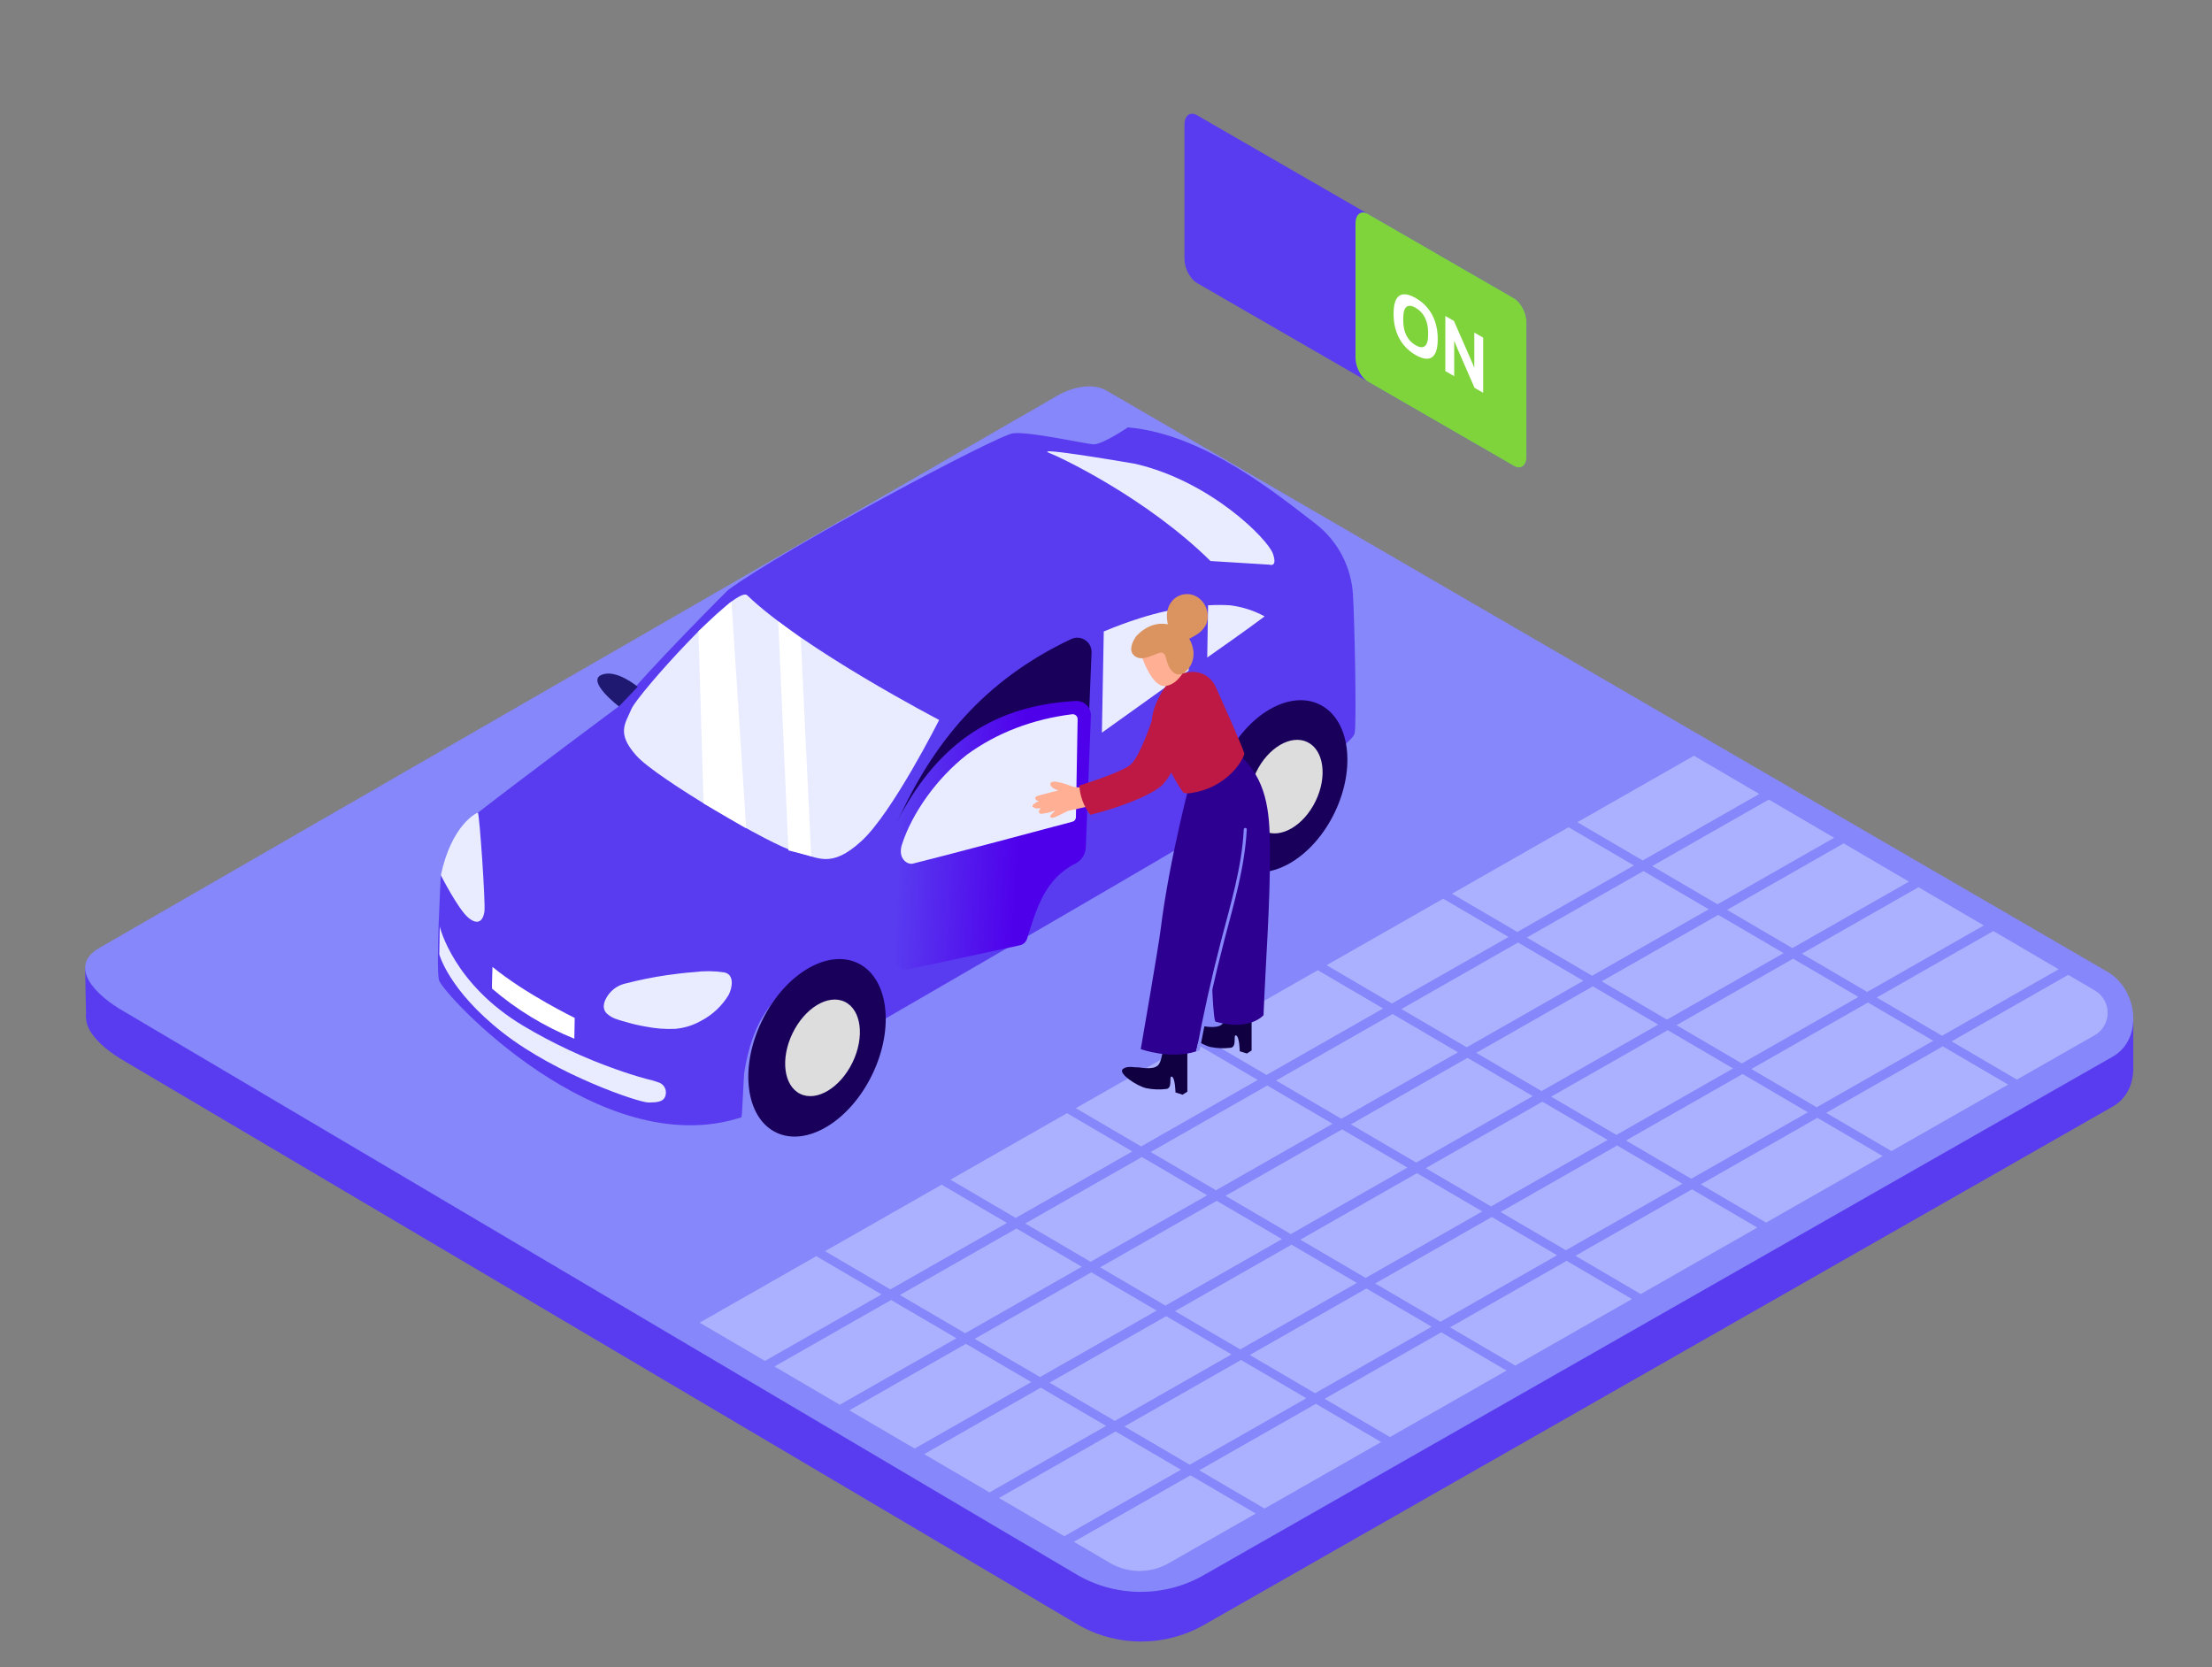 <?xml version="1.0" encoding="UTF-8" standalone="no"?><!DOCTYPE svg PUBLIC "-//W3C//DTD SVG 1.1//EN" "http://www.w3.org/Graphics/SVG/1.1/DTD/svg11.dtd"><svg width="100%" height="100%" viewBox="0 0 406 306" version="1.1" xmlns="http://www.w3.org/2000/svg" xmlns:xlink="http://www.w3.org/1999/xlink" xml:space="preserve" xmlns:serif="http://www.serif.com/" style="fill-rule:evenodd;clip-rule:evenodd;stroke-linejoin:round;stroke-miterlimit:2;"><rect x="0" y="0" width="406" height="306" fill="#808080" stroke="none"/><rect id="Wie" x="0" y="0" width="406" height="306" style="fill:none;"/><g id="Wie1" serif:id="Wie"><path d="M198.111,298.339l-175.002,-103.429c-5.569,-3.125 -10.348,-8.268 -4.92,-11.626l175.641,-101.248c2.638,-1.633 6.635,-2.698 9.313,-1.146l183.696,106.655c5.57,3.236 6.574,12.275 1.015,15.512l-166.673,95.069c-7.103,4.141 -15.892,4.222 -23.07,0.213Z" style="fill:#593cf0;fill-rule:nonzero;"/><path d="M15.62,177.583l0.183,9.302l203.141,67.793l165.23,-55.326l7.38,-2.97l-0,-9.22l-204.79,-14.288l-171.144,4.709Z" style="fill:#593cf0;"/><path d="M198.016,289.223l-175.087,-103.479c-5.572,-3.126 -10.353,-8.272 -4.923,-11.632l175.727,-101.297c2.639,-1.634 6.638,-2.7 9.318,-1.147l183.786,106.707c5.572,3.238 6.577,12.281 1.015,15.519l-166.755,95.116c-7.106,4.143 -15.899,4.224 -23.081,0.213Z" style="fill:#8687fa;fill-rule:nonzero;"/><g><path d="M149.819,230.558l-21.404,12.204l11.987,7.019l21.404,-12.203l-11.987,-7.02Z" style="fill:#abb1ff;"/><path d="M172.833,217.437l-21.404,12.203l11.987,7.02l21.404,-12.204l-11.987,-7.019Z" style="fill:#abb1ff;"/><path d="M195.848,204.315l-21.405,12.204l11.988,7.019l21.404,-12.204l-11.987,-7.019Z" style="fill:#abb1ff;"/><path d="M218.862,191.193l-21.404,12.204l11.987,7.019l21.404,-12.203l-11.987,-7.02Z" style="fill:#abb1ff;"/><path d="M241.876,178.071l-21.404,12.204l11.988,7.019l21.404,-12.203l-11.988,-7.02Z" style="fill:#abb1ff;"/><path d="M264.891,164.95l-21.404,12.203l11.987,7.02l21.404,-12.204l-11.987,-7.019Z" style="fill:#abb1ff;"/><path d="M287.905,151.828l-21.404,12.204l11.987,7.019l21.405,-12.204l-11.988,-7.019Z" style="fill:#abb1ff;"/><path d="M310.92,138.706l-21.404,12.204l11.987,7.019l21.404,-12.203l-11.987,-7.02Z" style="fill:#abb1ff;"/><path d="M163.555,238.602l-21.404,12.204l11.988,7.019l21.404,-12.203l-11.988,-7.02Z" style="fill:#abb1ff;"/><path d="M186.57,225.481l-21.404,12.203l11.987,7.019l21.404,-12.203l-11.987,-7.019Z" style="fill:#abb1ff;"/><path d="M209.584,212.359l-21.404,12.203l11.987,7.02l21.405,-12.204l-11.988,-7.019Z" style="fill:#abb1ff;"/><path d="M232.599,199.237l-21.404,12.204l11.987,7.019l21.404,-12.204l-11.987,-7.019Z" style="fill:#abb1ff;"/><path d="M255.613,186.115l-21.404,12.204l11.987,7.019l21.404,-12.203l-11.987,-7.02Z" style="fill:#abb1ff;"/><path d="M278.628,172.994l-21.404,12.203l11.987,7.02l21.404,-12.204l-11.987,-7.019Z" style="fill:#abb1ff;"/><path d="M301.642,159.872l-21.404,12.203l11.987,7.02l21.404,-12.204l-11.987,-7.019Z" style="fill:#abb1ff;"/><path d="M324.657,146.75l-21.404,12.204l11.987,7.019l21.404,-12.204l-11.987,-7.019Z" style="fill:#abb1ff;"/><path d="M177.292,246.646l-21.404,12.204l11.987,7.019l21.404,-12.203l-11.987,-7.02Z" style="fill:#abb1ff;"/><path d="M200.307,233.524l-21.404,12.204l11.987,7.019l21.404,-12.203l-11.987,-7.02Z" style="fill:#abb1ff;"/><path d="M223.321,220.403l-21.404,12.203l11.987,7.02l21.404,-12.204l-11.987,-7.019Z" style="fill:#abb1ff;"/><path d="M246.336,207.281l-21.404,12.204l11.987,7.019l21.404,-12.204l-11.987,-7.019Z" style="fill:#abb1ff;"/><path d="M269.35,194.159l-21.404,12.204l11.987,7.019l21.404,-12.203l-11.987,-7.02Z" style="fill:#abb1ff;"/><path d="M292.365,181.037l-21.405,12.204l11.988,7.019l21.404,-12.203l-11.987,-7.02Z" style="fill:#abb1ff;"/><path d="M315.379,167.916l-21.404,12.203l11.987,7.02l21.404,-12.204l-11.987,-7.019Z" style="fill:#abb1ff;"/><path d="M338.393,154.794l-21.404,12.204l11.988,7.019l21.404,-12.204l-11.988,-7.019Z" style="fill:#abb1ff;"/><path d="M191.029,254.69l-21.404,12.204l11.987,7.019l21.404,-12.204l-11.987,-7.019Z" style="fill:#abb1ff;"/><path d="M214.044,241.568l-21.405,12.204l11.988,7.019l21.404,-12.203l-11.987,-7.02Z" style="fill:#abb1ff;"/><path d="M237.058,228.447l-21.404,12.203l11.987,7.02l21.404,-12.204l-11.987,-7.019Z" style="fill:#abb1ff;"/><path d="M260.072,215.325l-21.404,12.203l11.988,7.02l21.404,-12.204l-11.988,-7.019Z" style="fill:#abb1ff;"/><path d="M283.087,202.203l-21.404,12.204l11.987,7.019l21.404,-12.204l-11.987,-7.019Z" style="fill:#abb1ff;"/><path d="M306.101,189.081l-21.404,12.204l11.987,7.019l21.405,-12.203l-11.988,-7.02Z" style="fill:#abb1ff;"/><path d="M329.116,175.96l-21.404,12.203l11.987,7.02l21.404,-12.204l-11.987,-7.019Z" style="fill:#abb1ff;"/><path d="M352.13,162.838l-21.404,12.204l11.987,7.019l21.404,-12.204l-11.987,-7.019Z" style="fill:#abb1ff;"/><path d="M204.766,262.734l-21.404,12.204l11.987,7.019l21.404,-12.204l-11.987,-7.019Z" style="fill:#abb1ff;"/><path d="M227.78,249.612l-21.404,12.204l11.987,7.019l21.405,-12.203l-11.988,-7.02Z" style="fill:#abb1ff;"/><path d="M250.795,236.49l-21.404,12.204l11.987,7.019l21.404,-12.203l-11.987,-7.02Z" style="fill:#abb1ff;"/><path d="M273.809,223.369l-21.404,12.203l11.987,7.02l21.404,-12.204l-11.987,-7.019Z" style="fill:#abb1ff;"/><path d="M296.824,210.247l-21.404,12.204l11.987,7.019l21.404,-12.204l-11.987,-7.019Z" style="fill:#abb1ff;"/><path d="M319.838,197.125l-21.404,12.204l11.987,7.019l21.404,-12.203l-11.987,-7.02Z" style="fill:#abb1ff;"/><path d="M342.853,184.004l-21.404,12.203l11.987,7.019l21.404,-12.203l-11.987,-7.019Z" style="fill:#abb1ff;"/><path d="M365.867,170.882l-21.404,12.203l11.987,7.02l21.404,-12.204l-11.987,-7.019Z" style="fill:#abb1ff;"/><path d="M218.503,270.778l-21.404,12.203c-0,0 3.44,2.015 6.634,3.885c3.312,1.94 7.407,1.963 10.741,0.062c6.341,-3.615 16.016,-9.131 16.016,-9.131l-11.987,-7.019Z" style="fill:#abb1ff;"/><path d="M241.517,257.656l-21.404,12.204l11.987,7.019l21.404,-12.204l-11.987,-7.019Z" style="fill:#abb1ff;"/><path d="M264.532,244.534l-21.404,12.204l11.987,7.019l21.404,-12.203l-11.987,-7.02Z" style="fill:#abb1ff;"/><path d="M287.546,231.413l-21.404,12.203l11.987,7.02l21.404,-12.204l-11.987,-7.019Z" style="fill:#abb1ff;"/><path d="M310.561,218.291l-21.405,12.203l11.988,7.02l21.404,-12.204l-11.987,-7.019Z" style="fill:#abb1ff;"/><path d="M333.575,205.169l-21.404,12.204l11.987,7.019l21.404,-12.204l-11.987,-7.019Z" style="fill:#abb1ff;"/><path d="M356.589,192.047l-21.404,12.204l11.988,7.019l21.404,-12.203l-11.988,-7.02Z" style="fill:#abb1ff;"/><path d="M379.604,178.926l-21.404,12.203l11.987,7.02c-0,-0 8.041,-4.585 14.266,-8.134c1.473,-0.84 2.386,-2.402 2.396,-4.097c0.01,-1.696 -0.885,-3.268 -2.348,-4.125c-2.59,-1.516 -4.897,-2.867 -4.897,-2.867Z" style="fill:#abb1ff;"/></g><g><path d="M80.913,160.641l6.811,-11.48c7.46,-5.826 25.893,-19.548 25.893,-19.548c5.328,-6.699 20.005,-21.315 20.005,-21.315c10.434,-7.674 49.4,-28.42 52.334,-28.776c2.933,-0.355 13.144,1.919 14.717,2.03c1.573,0.112 6.344,-3.106 6.344,-3.106c14.149,1.168 27.983,12.769 34.591,17.793c3.968,3.141 6.414,7.829 6.719,12.881c0.305,5.051 0.701,24.238 0.295,25.517c-0.406,1.279 -4.324,4.06 -4.324,4.06c-0,-0 0.132,-13.662 -9.754,-8.821c-9.886,4.842 -12.028,21.701 -12.942,22.564c-0.913,0.863 -49.237,28.816 -59.935,35.007c0.101,-3.045 -0.284,-6.151 -2.568,-8.333c-2.66,-2.537 -6.577,-2.202 -9.724,-0.924c-3.204,1.243 -5.957,3.427 -7.897,6.263c-2.842,3.502 -4.212,8.12 -4.892,12.495c-0.081,0.548 -0.375,8.12 -0.497,8.12c-26.065,8.536 -54.952,-22.757 -55.531,-25.203c-0.578,-2.446 0.355,-19.224 0.355,-19.224Z" style="fill:#593cf0;fill-rule:nonzero;"/><path d="M90.393,177.47c0,-0 -0.142,3.918 -0.071,3.989c4.5,3.86 9.597,6.963 15.093,9.185l0.071,-3.816c0,0 -9.043,-4.405 -15.093,-9.358Z" style="fill:#fff;fill-rule:nonzero;"/><path d="M137.134,109.252c-2.03,-1.939 -20.097,18.158 -21.234,20.868c-1.136,2.71 -2.811,4.446 0.934,8.607c3.746,4.162 24.908,16.555 29.11,17.58c4.202,1.025 6.486,3.258 12.18,-1.949c5.695,-5.207 14.251,-22.218 14.251,-22.218c-0,-0 -24.989,-13.023 -35.241,-22.888Z" style="fill:#e9ecff;fill-rule:nonzero;"/><path d="M117.047,126.05c0,-0 -3.999,-3.38 -6.699,-2.162c-2.7,1.218 3.258,5.775 3.258,5.775l3.441,-3.613Z" style="fill:#1f1971;fill-rule:nonzero;"/><path d="M224.872,139.452c4.008,-8.292 11.763,-12.848 17.305,-10.169c5.543,2.68 6.789,11.587 2.781,19.879c-4.008,8.291 -11.763,12.847 -17.306,10.168c-5.542,-2.68 -6.788,-11.587 -2.78,-19.878Z" style="fill:#19005b;"/><path d="M230.55,141.734c2.179,-4.509 6.398,-6.986 9.414,-5.528c3.016,1.458 3.695,6.303 1.515,10.812c-2.18,4.509 -6.398,6.985 -9.414,5.527c-3.016,-1.458 -3.695,-6.302 -1.515,-10.811Z" style="fill:#ddd;"/><path d="M113.353,187.122c-0.758,-0.216 -1.454,-0.609 -2.03,-1.147c-1.015,-1.116 -0.315,-2.567 0.487,-3.593c0.783,-0.979 1.887,-1.651 3.116,-1.898c2.461,-0.637 4.955,-1.139 7.47,-1.502c1.675,-0.243 3.36,-0.446 5.075,-0.568c1.821,-0.236 3.666,-0.215 5.481,0.061c1.898,0.406 1.452,2.852 0.792,4.121c-1.22,2.026 -2.977,3.677 -5.075,4.77c-1.47,0.834 -3.106,1.336 -4.791,1.472c-1.796,0.078 -3.596,-0.062 -5.359,-0.416c-1.305,-0.218 -2.593,-0.523 -3.857,-0.914c-0.436,-0.112 -0.873,-0.233 -1.309,-0.386Z" style="fill:#e9ecff;fill-rule:nonzero;"/><path d="M80.913,160.641c0,0 3.157,6.192 5.014,7.765c1.858,1.573 2.751,0.507 2.985,-1.066c0.233,-1.573 -0.934,-18.168 -1.198,-18.168c-0.264,-0 -4.842,2.253 -6.801,11.469Z" style="fill:#e9ecff;fill-rule:nonzero;"/><path d="M120.843,198.653c0.802,0.237 1.362,0.97 1.381,1.807c-0,1.938 -1.766,1.847 -3.126,1.898c-1.695,0.071 -16.931,-5.075 -26.847,-12.85c-9.917,-7.775 -11.622,-14.363 -11.622,-14.363l0.091,-5.075c0,0 2.426,10.546 15.428,18.27c5.355,3.181 11.009,5.829 16.88,7.907c1.827,0.65 3.664,1.239 5.532,1.756c0.774,0.167 1.537,0.384 2.283,0.65Z" style="fill:#e9ecff;fill-rule:nonzero;"/><path d="M222.181,102.969l10.81,0.67c-0,-0 1.553,0.588 0.639,-2.03c-0.913,-2.619 -11.368,-13.266 -25.273,-16.484c-0,0 -19.285,-3.329 -15.702,-1.959c2.02,0.772 17.722,8.191 29.526,19.803Z" style="fill:#e9ecff;fill-rule:nonzero;"/><path d="M221.582,120.681c3.532,-2.497 7.105,-4.984 10.536,-7.552c-1.963,-1.064 -4.108,-1.752 -6.324,-2.03c-1.352,-0.085 -2.708,-0.085 -4.06,-0l-0.152,9.582Z" style="fill:#e9ecff;fill-rule:nonzero;"/><path d="M218.385,111.373c-3.154,0.445 -6.265,1.158 -9.297,2.131c-2.183,0.691 -4.355,1.503 -6.496,2.396l-0.346,18.574l15.144,-10.83l0.772,-0.548l0.223,-11.723Z" style="fill:#e9ecff;fill-rule:nonzero;"/><path d="M139.827,187.419c4.145,-8.574 12.051,-13.34 17.644,-10.636c5.593,2.704 6.769,11.86 2.625,20.434c-4.145,8.574 -12.051,13.34 -17.645,10.636c-5.593,-2.704 -6.769,-11.86 -2.624,-20.434Z" style="fill:#19005b;"/><path d="M145.46,189.659c2.255,-4.666 6.555,-7.26 9.597,-5.789c3.041,1.47 3.679,6.451 1.424,11.116c-2.255,4.666 -6.556,7.26 -9.597,5.789c-3.041,-1.47 -3.679,-6.451 -1.424,-11.116Z" style="fill:#ddd;"/><path d="M148.898,157.17l-1.928,-40.032l-4.132,-3.096l1.868,42.032l4.192,1.096Z" style="fill:#fff;fill-rule:nonzero;"/><path d="M134.262,110.378l2.689,41.636l-7.815,-4.558l-0.934,-31.617l6.06,-5.461Z" style="fill:#fff;fill-rule:nonzero;"/></g><path d="M280.188,59.148c0,-1.699 -1.035,-3.677 -2.309,-4.413l-58.168,-33.583c-1.274,-0.735 -2.309,0.047 -2.309,1.747l-0,24.636c-0,1.7 1.035,3.677 2.309,4.413l58.168,33.583c1.274,0.736 2.309,-0.046 2.309,-1.746l0,-24.637Z" style="fill:#593cf0;"/><path d="M280.188,59.148c0,-1.699 -1.035,-3.677 -2.309,-4.413l-26.774,-15.458c-1.275,-0.736 -2.31,0.047 -2.31,1.746l-0,24.637c-0,1.7 1.035,3.677 2.31,4.413l26.774,15.458c1.274,0.736 2.309,-0.046 2.309,-1.746l0,-24.637Z" style="fill:#7fd43b;"/><path d="M259.829,65.162c-0.838,-0.48 -1.561,-1.086 -2.168,-1.818c-0.608,-0.731 -1.073,-1.577 -1.396,-2.539c-0.323,-0.961 -0.484,-2.027 -0.484,-3.196c0,-1.19 0.161,-2.077 0.484,-2.664c0.323,-0.586 0.788,-0.895 1.396,-0.925c0.607,-0.031 1.33,0.194 2.168,0.674c0.853,0.489 1.581,1.096 2.185,1.82c0.603,0.724 1.066,1.565 1.389,2.521c0.323,0.957 0.485,2.03 0.485,3.219c-0,1.169 -0.162,2.05 -0.485,2.641c-0.323,0.592 -0.786,0.906 -1.389,0.944c-0.604,0.037 -1.332,-0.188 -2.185,-0.677Zm-0,-1.799c0.376,0.216 0.707,0.336 0.991,0.362c0.285,0.025 0.523,-0.045 0.715,-0.21c0.192,-0.165 0.338,-0.418 0.438,-0.758c0.1,-0.341 0.15,-0.767 0.15,-1.278l0,-0.457c0,-0.521 -0.05,-1.012 -0.15,-1.472c-0.1,-0.46 -0.246,-0.881 -0.438,-1.261c-0.192,-0.38 -0.43,-0.721 -0.715,-1.022c-0.284,-0.3 -0.615,-0.558 -0.991,-0.774c-0.369,-0.212 -0.696,-0.33 -0.981,-0.355c-0.284,-0.026 -0.522,0.042 -0.715,0.202c-0.192,0.16 -0.336,0.414 -0.432,0.762c-0.096,0.348 -0.144,0.782 -0.144,1.303l-0,0.457c-0,0.511 0.048,0.993 0.144,1.446c0.096,0.454 0.24,0.873 0.432,1.258c0.193,0.385 0.431,0.728 0.715,1.029c0.285,0.301 0.612,0.557 0.981,0.768Z" style="fill:#fff;fill-rule:nonzero;"/><path d="M265.283,68.11l-0,-10.114l1.58,0.906l3.182,7.278c0.047,0.095 0.104,0.224 0.173,0.387c0.07,0.162 0.135,0.32 0.196,0.473c0.062,0.154 0.104,0.271 0.127,0.353l0.058,0.033l-0,-6.383l1.626,0.931l-0,10.114l-1.58,-0.905l-3.252,-7.451c-0.077,-0.182 -0.157,-0.381 -0.242,-0.596c-0.085,-0.216 -0.146,-0.379 -0.184,-0.489l-0.058,-0.033l-0,6.428l-1.626,-0.932Z" style="fill:#fff;fill-rule:nonzero;"/><path d="M163.346,158.789c-0.241,-2.681 0.208,-5.38 1.304,-7.839c6.526,-14.503 15.932,-26.101 31.965,-33.659c0.831,-0.39 1.804,-0.318 2.568,0.19c0.764,0.508 1.207,1.378 1.168,2.294c-0.235,6.098 -0.695,17.118 -0.869,21.266c-0.043,1.014 -0.52,1.96 -1.31,2.597c-6.171,4.992 -7.74,11.066 -9.548,17.084c-0.126,0.418 -0.404,0.775 -0.778,1.001c-2.833,1.705 -15.274,9.194 -20.58,12.387c-0.52,0.314 -1.164,0.337 -1.706,0.062c-0.541,-0.275 -0.903,-0.809 -0.957,-1.413c-0.325,-3.61 -0.891,-9.901 -1.257,-13.97Z" style="fill:#19005b;"/><path d="M163.047,159.086c-0.236,-2.951 0.365,-5.91 1.731,-8.536c6.692,-12.769 16.325,-21.034 32.682,-21.894c0.739,-0.037 1.46,0.238 1.986,0.758c0.526,0.52 0.81,1.237 0.781,1.977c-0.217,5.78 -0.729,18.901 -0.932,24.115c-0.05,1.283 -0.793,2.436 -1.939,3.013c-5.563,2.762 -7.143,8.316 -8.848,13.784c-0.19,0.604 -0.69,1.06 -1.309,1.194c-3.587,0.774 -15.833,3.416 -20.649,4.455c-0.496,0.107 -1.015,-0.005 -1.423,-0.308c-0.408,-0.304 -0.664,-0.768 -0.705,-1.274c-0.304,-3.824 -0.973,-12.223 -1.375,-17.284Z" style="fill:url(#_Linear1);"/><path d="M197.793,132.001c0.005,-0.26 -0.103,-0.509 -0.296,-0.684c-0.193,-0.174 -0.452,-0.256 -0.711,-0.225c-7.276,0.907 -13.813,3.412 -19.275,7.393c-5.596,4.37 -10.104,10.768 -11.955,16.496c-0.642,1.988 0.274,3.12 1.143,3.451c0.291,0.11 0.577,0.139 0.826,0.081c5.469,-1.331 25.589,-6.701 29.337,-7.703c0.358,-0.095 0.608,-0.416 0.615,-0.786c0.049,-2.832 0.254,-14.484 0.316,-18.023Z" style="fill:#e9ecff;fill-rule:nonzero;"/><g><path d="M202.226,144.371c0,-0 -4.409,0.369 -5.351,-0c-0.943,-0.37 -3.859,-1.439 -4.068,-0.585c-0.21,0.855 1.471,1.285 1.471,1.285c0,-0 -2.992,0.749 -3.825,0.997c-0.832,0.248 -0.364,1.026 0.309,0.91c-0,-0 -1.736,0.782 -1.141,1.179c0.384,0.232 0.846,0.297 1.279,0.182c0.433,-0.115 -0.788,0.645 0.11,1.042c0.835,-0.071 1.657,-0.257 2.442,-0.551c0.785,-0.295 -1.009,0.86 -0.684,1.102c0.325,0.243 0.232,0.469 3.241,-1.102c0,-0 6.284,-1.4 7.684,-1.654" style="fill:#ffaf94;fill-rule:nonzero;"/><path d="M228.854,193.36l0.871,-0.551l-0,-9.806l-4.305,-0.154c0,-0 -0.082,4.183 -1.102,5.137c-1.02,0.953 -3.533,0.27 -3.781,0.353c-0.248,0.082 -1.94,-0.408 -2.701,0.374c-0.761,0.783 2.58,3.043 4.354,3.456c1.216,0.246 2.463,0.292 3.693,0.138c1.231,-0.154 0.386,-2.508 1.003,-2.26c0.618,0.248 0.662,2.899 0.662,2.899l1.306,0.414Z" style="fill:#100041;fill-rule:nonzero;"/><path d="M233.093,155.427c-0.061,-6.481 -0.551,-12.467 -5.744,-16.987l-0.319,1.185l-0,-0.132c-0.05,-0.551 -0.992,-0.805 -1.103,-0.149c0.003,0.049 0.003,0.099 0,0.149l0,0.033c0,0.215 -0.049,0.435 -0.06,0.65c-0.105,-0.114 -0.253,-0.179 -0.407,-0.179c-0.168,-0 -0.327,0.076 -0.431,0.207c-1.014,0.325 -1.422,1.791 -1.428,2.706c0,0.302 0.249,0.551 0.552,0.551c0.302,0 0.551,-0.249 0.551,-0.551c-0.035,-0.417 0.063,-0.834 0.281,-1.19l0.099,-0.282l0,0.1c-0.041,0.273 -0.028,0.552 0.039,0.821c0.043,0.14 0.14,0.257 0.27,0.325c0.049,0.21 0.104,0.419 0.16,0.628l-1.489,0.425l-2.127,13.691c-0,0 0.286,29.83 1.19,30.089c6.223,1.808 8.786,-1.19 8.786,-1.19c0.408,-10.252 1.262,-20.62 1.18,-30.9Z" style="fill:#2e0091;fill-rule:nonzero;"/><path d="M217.059,200.922l0.871,-0.551l-0,-9.806l-4.305,-0.154c-0,-0 -0.083,4.183 -1.102,5.137c-1.02,0.954 -3.533,0.27 -3.782,0.353c-0.248,0.082 -1.94,-0.408 -2.7,0.375c-0.761,0.782 2.579,3.042 4.354,3.455c1.215,0.246 2.463,0.292 3.693,0.138c1.23,-0.154 0.386,-2.508 1.003,-2.26c0.617,0.248 0.662,2.9 0.662,2.9l1.306,0.413Z" style="fill:#100041;fill-rule:nonzero;"/><path d="M218.608,142.871c-0,0 -3.969,14.651 -5.584,27.764c-0.386,3.147 -3.643,21.92 -3.643,21.92c-0,0 5.368,1.962 10.142,0.424c-0,0 5.677,-23.954 5.919,-24.422c0.243,-0.469 4.074,-15.985 4.514,-27.119" style="fill:#2e0091;fill-rule:nonzero;"/><path d="M218.139,123.376l-2.386,0.408c-0.48,0.331 -4.074,4.409 -4.36,8.521c0.255,1.09 0.592,2.158 1.008,3.197c0.485,1.417 1.009,2.828 1.61,4.2c0.634,1.505 1.38,2.961 2.232,4.355c0.369,0.589 0.551,0.887 0.981,1.449c0.347,0.091 0.707,0.121 1.064,0.088c7.309,-0.915 10.158,-6.686 10.098,-7.286c-0.061,-0.601 -3.307,-7.943 -5.286,-12.297c-0.86,-1.898 -2.907,-2.985 -4.961,-2.635Z" style="fill:#be1944;fill-rule:nonzero;"/><path d="M208.967,118.68c0,0 2.078,7.717 5.055,7.221c2.976,-0.496 4.58,-4.961 4.084,-6.532c-0.496,-1.571 -6.653,-4.834 -9.139,-0.689Z" style="fill:#ffaf94;fill-rule:nonzero;"/><path d="M219.864,109.646c-1.466,-0.983 -3.451,-0.748 -4.646,0.551c-1.103,1.23 -1.224,2.861 -0.86,4.382c-1.835,-0.352 -3.952,0.177 -5.831,2.205c-0,0 -1.687,2.282 -0.436,3.472c1.251,1.191 2.96,0.199 4.547,-0.374c1.588,-0.574 1.174,1.372 2.073,2.756c0.898,1.383 1.653,1.229 2.337,1.003c0.683,-0.226 3.026,-2.392 1.538,-5.804c-0.091,-0.208 -0.196,-0.408 -0.315,-0.601c0.394,-0.179 0.773,-0.388 1.136,-0.623c0.858,-0.467 1.554,-1.184 1.995,-2.056c0.674,-1.79 0.037,-3.825 -1.538,-4.911Z" style="fill:#db9460;fill-rule:nonzero;"/><path d="M228.286,152.22c-0.352,7.005 -2.419,13.718 -4.172,20.465c-1.753,6.746 -3.247,13.465 -4.525,20.272l0.595,-0.165c1.297,-6.875 2.829,-13.7 4.597,-20.476c1.736,-6.615 3.709,-13.229 4.057,-20.096c0.022,-0.353 -0.53,-0.353 -0.552,-0Z" style="fill:#8687fa;fill-rule:nonzero;"/><path d="M211.393,132.305c-0,0 -2.056,6.295 -3.787,7.954c-1.213,1.163 -6.465,2.954 -9.502,3.924c0.119,1.948 0.818,3.816 2.006,5.363c4.459,-1.03 11.696,-3.626 13.471,-5.732c2.601,-3.081 3.786,-7.584 3.786,-7.584l-5.974,-3.925Z" style="fill:#be1944;fill-rule:nonzero;"/></g></g><defs><linearGradient id="_Linear1" x1="0" y1="0" x2="1" y2="0" gradientUnits="userSpaceOnUse" gradientTransform="matrix(21.961,1.294,-1.294,21.961,164.144,167.653)"><stop offset="0" style="stop-color:#593cf0;stop-opacity:1"/><stop offset="1" style="stop-color:#4f00eb;stop-opacity:1"/></linearGradient></defs></svg>
